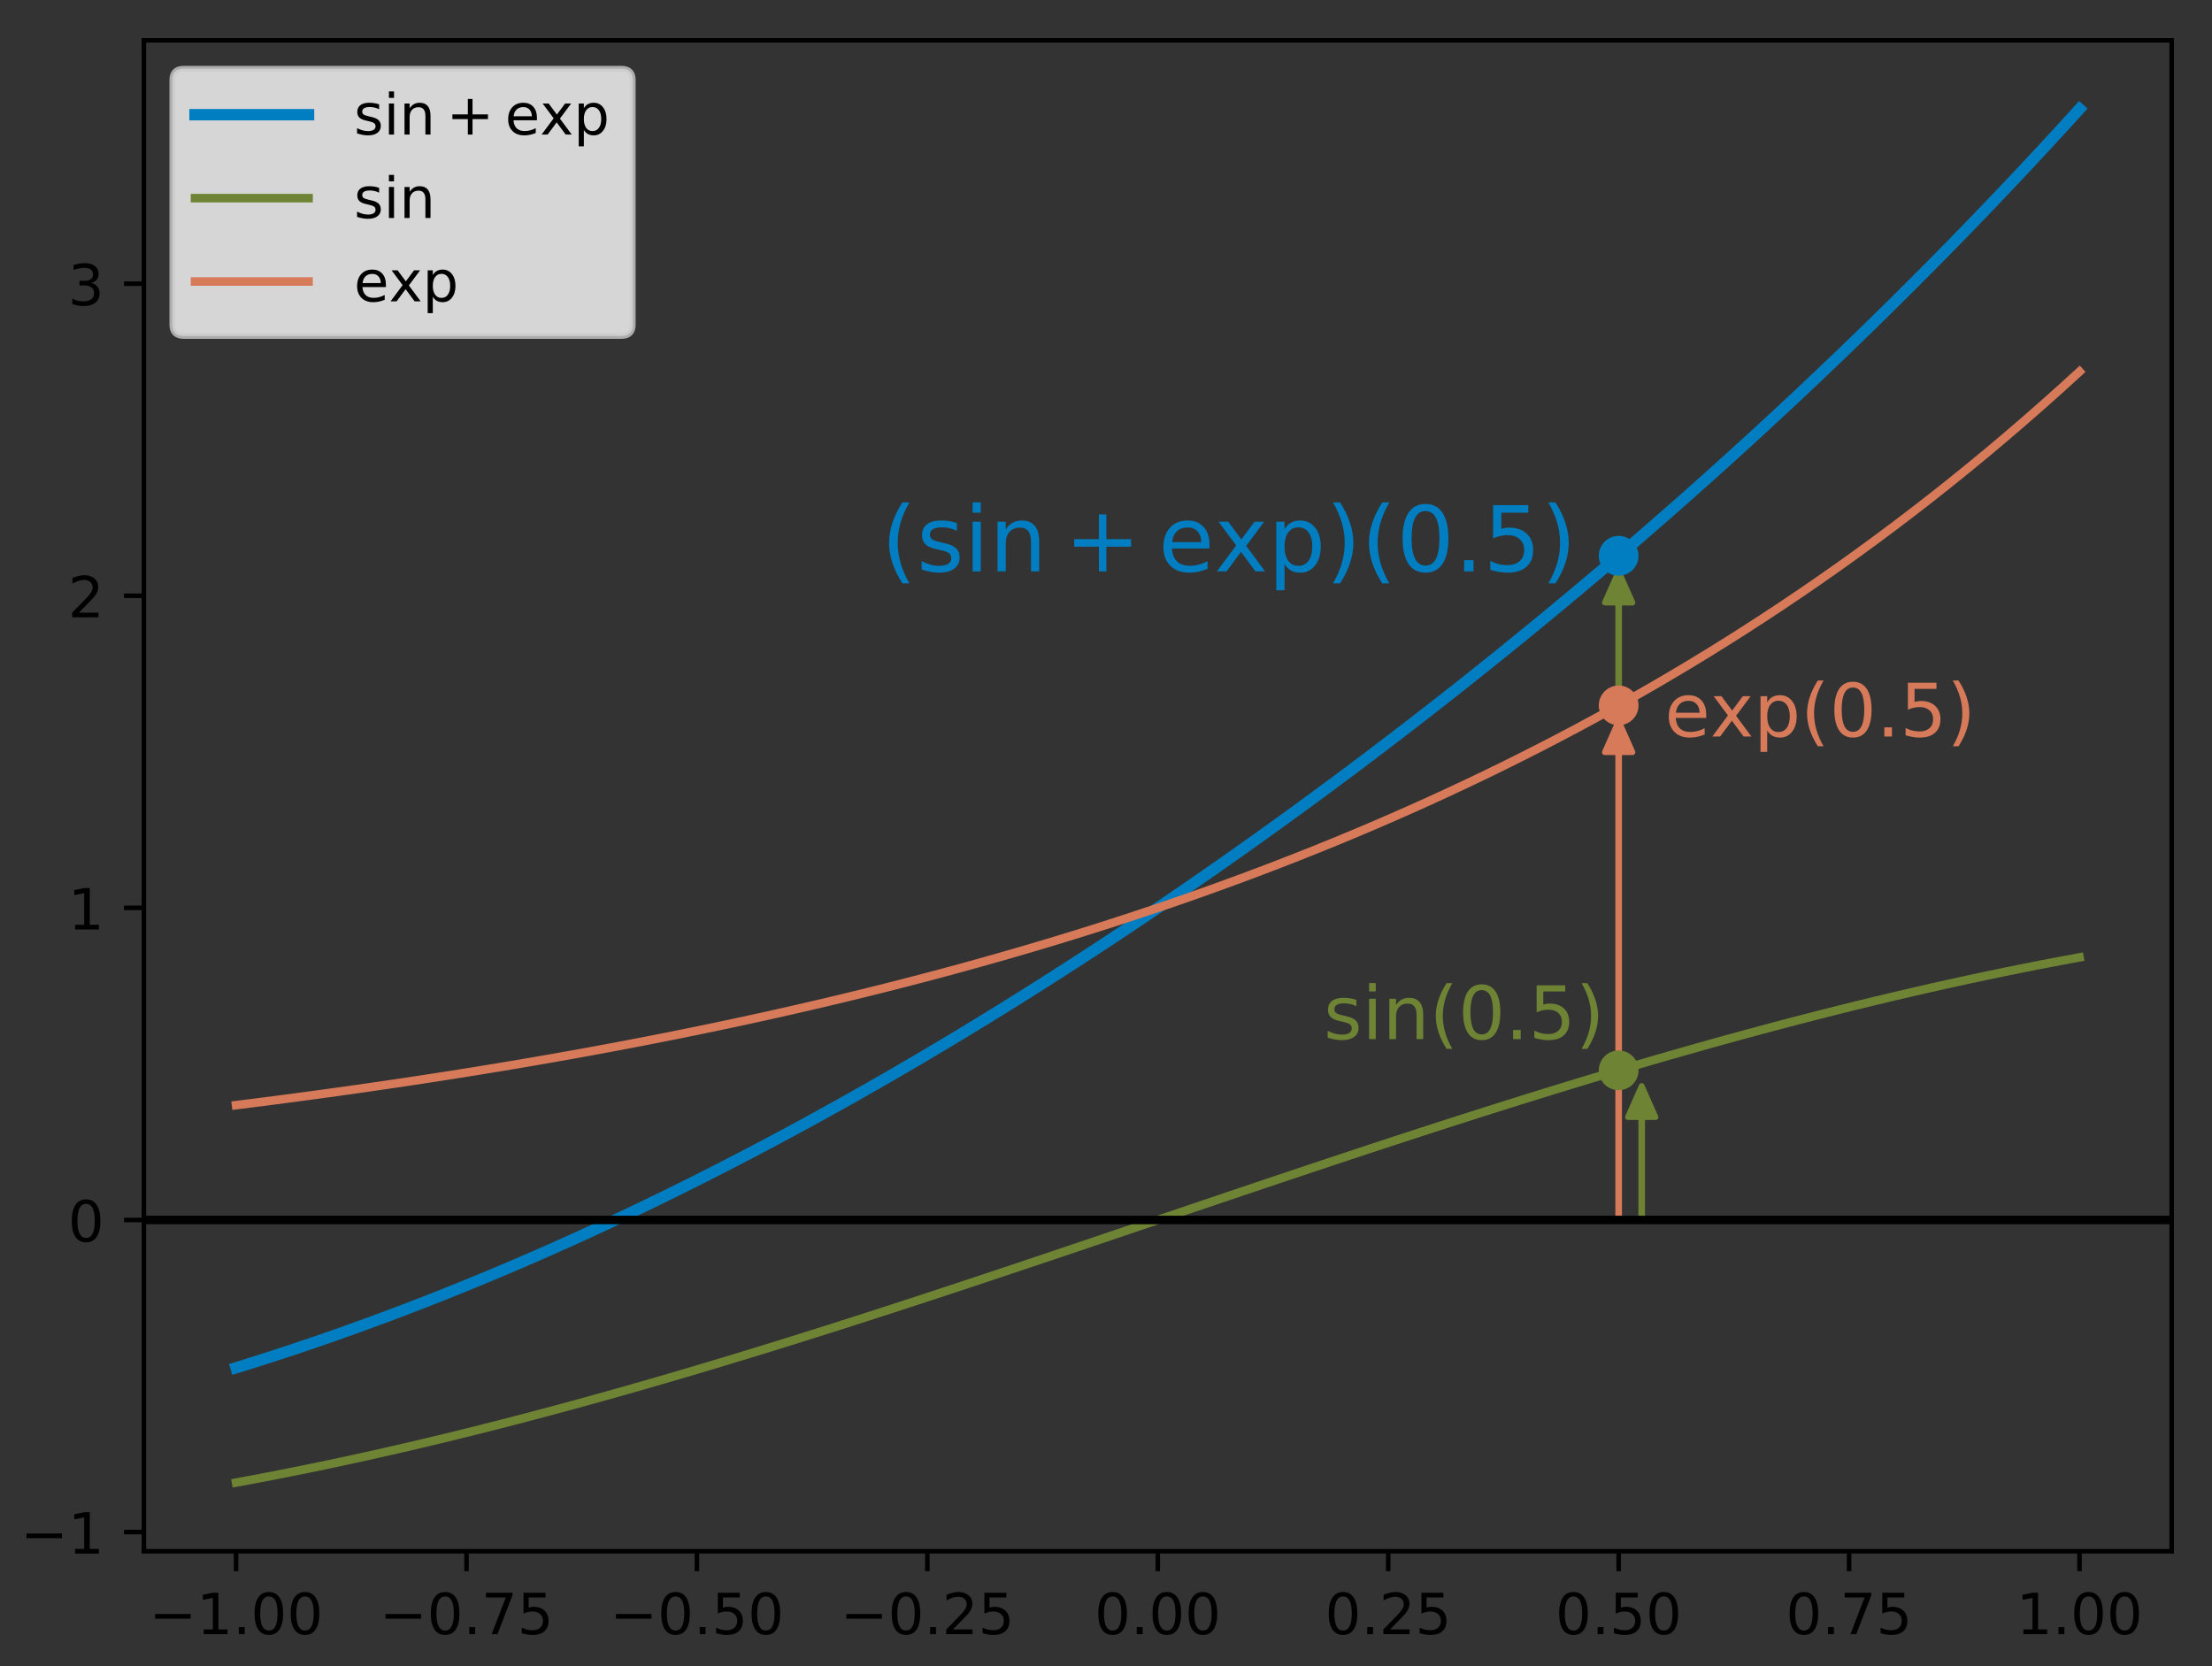 <?xml version="1.0" encoding="utf-8" standalone="no"?>
<!DOCTYPE svg PUBLIC "-//W3C//DTD SVG 1.1//EN"
  "http://www.w3.org/Graphics/SVG/1.1/DTD/svg11.dtd">
<!-- Created with matplotlib (http://matplotlib.org/) -->
<svg height="293.49pt" version="1.1" viewBox="0 0 389.562 293.49" width="389.562pt" xmlns="http://www.w3.org/2000/svg" xmlns:xlink="http://www.w3.org/1999/xlink">
 <rect x="0" y="0" width="389.562" height="293.49" fill="#333333" stroke="none"/>
 <defs>
  <style type="text/css">
*{stroke-linecap:butt;stroke-linejoin:round;}
  </style>
 </defs>
 <g id="figure_1">
  <g id="patch_1">
   <path d="M 0 293.49 
L 389.562 293.49 
L 389.562 0 
L 0 0 
z
" style="fill:none;"/>
  </g>
  <g id="axes_1">
   <g id="patch_2">
    <path d="M 25.342 273.212 
L 382.462 273.212 
L 382.462 7.1 
L 25.342 7.1 
z
" style="fill:none;"/>
   </g>
   <g id="patch_3">
    <path clip-path="url(#p61a2253368)" d="M 289.124 191.259 
L 291.559 196.756 
L 289.205 196.756 
L 289.205 214.863 
L 289.043 214.863 
L 289.043 196.756 
L 286.689 196.756 
z
" style="fill:#6e8334;stroke:#6e8334;stroke-linejoin:miter;"/>
   </g>
   <g id="patch_4">
    <path clip-path="url(#p61a2253368)" d="M 285.066 126.987 
L 287.501 132.484 
L 285.147 132.484 
L 285.147 214.863 
L 284.985 214.863 
L 284.985 132.484 
L 282.631 132.484 
z
" style="fill:#d77a5a;stroke:#d77a5a;stroke-linejoin:miter;"/>
   </g>
   <g id="patch_5">
    <path clip-path="url(#p61a2253368)" d="M 285.066 100.635 
L 287.501 106.131 
L 285.147 106.131 
L 285.147 124.239 
L 284.985 124.239 
L 284.985 106.131 
L 282.631 106.131 
z
" style="fill:#6e8334;stroke:#6e8334;stroke-linejoin:miter;"/>
   </g>
   <g id="matplotlib.axis_1">
    <g id="xtick_1">
     <g id="line2d_1">
      <defs>
       <path d="M 0 0 
L 0 3.5 
" id="m447ee7cdf9" style="stroke:#000000;stroke-width:0.8;"/>
      </defs>
      <g>
       <use style="stroke:#000000;stroke-width:0.8;" x="41.575" xlink:href="#m447ee7cdf9" y="273.212"/>
      </g>
     </g>
     <g id="text_1">
      <!-- −1.00 -->
      <defs>
       <path d="M 10.594 35.5 
L 73.188 35.5 
L 73.188 27.203 
L 10.594 27.203 
z
" id="DejaVuSans-2212"/>
       <path d="M 12.406 8.297 
L 28.516 8.297 
L 28.516 63.922 
L 10.984 60.406 
L 10.984 69.391 
L 28.422 72.906 
L 38.281 72.906 
L 38.281 8.297 
L 54.391 8.297 
L 54.391 0 
L 12.406 0 
z
" id="DejaVuSans-31"/>
       <path d="M 10.688 12.406 
L 21 12.406 
L 21 0 
L 10.688 0 
z
" id="DejaVuSans-2e"/>
       <path d="M 31.781 66.406 
Q 24.172 66.406 20.328 58.906 
Q 16.5 51.422 16.5 36.375 
Q 16.5 21.391 20.328 13.891 
Q 24.172 6.391 31.781 6.391 
Q 39.453 6.391 43.281 13.891 
Q 47.125 21.391 47.125 36.375 
Q 47.125 51.422 43.281 58.906 
Q 39.453 66.406 31.781 66.406 
z
M 31.781 74.219 
Q 44.047 74.219 50.516 64.516 
Q 56.984 54.828 56.984 36.375 
Q 56.984 17.969 50.516 8.266 
Q 44.047 -1.422 31.781 -1.422 
Q 19.531 -1.422 13.062 8.266 
Q 6.594 17.969 6.594 36.375 
Q 6.594 54.828 13.062 64.516 
Q 19.531 74.219 31.781 74.219 
z
" id="DejaVuSans-30"/>
      </defs>
      <g transform="translate(26.252 287.81)scale(0.1 -0.1)">
       <use xlink:href="#DejaVuSans-2212"/>
       <use x="83.789" xlink:href="#DejaVuSans-31"/>
       <use x="147.412" xlink:href="#DejaVuSans-2e"/>
       <use x="179.199" xlink:href="#DejaVuSans-30"/>
       <use x="242.822" xlink:href="#DejaVuSans-30"/>
      </g>
     </g>
    </g>
    <g id="xtick_2">
     <g id="line2d_2">
      <g>
       <use style="stroke:#000000;stroke-width:0.8;" x="82.157" xlink:href="#m447ee7cdf9" y="273.212"/>
      </g>
     </g>
     <g id="text_2">
      <!-- −0.75 -->
      <defs>
       <path d="M 8.203 72.906 
L 55.078 72.906 
L 55.078 68.703 
L 28.609 0 
L 18.312 0 
L 43.219 64.594 
L 8.203 64.594 
z
" id="DejaVuSans-37"/>
       <path d="M 10.797 72.906 
L 49.516 72.906 
L 49.516 64.594 
L 19.828 64.594 
L 19.828 46.734 
Q 21.969 47.469 24.109 47.828 
Q 26.266 48.188 28.422 48.188 
Q 40.625 48.188 47.75 41.5 
Q 54.891 34.812 54.891 23.391 
Q 54.891 11.625 47.562 5.094 
Q 40.234 -1.422 26.906 -1.422 
Q 22.312 -1.422 17.547 -0.641 
Q 12.797 0.141 7.719 1.703 
L 7.719 11.625 
Q 12.109 9.234 16.797 8.062 
Q 21.484 6.891 26.703 6.891 
Q 35.156 6.891 40.078 11.328 
Q 45.016 15.766 45.016 23.391 
Q 45.016 31 40.078 35.438 
Q 35.156 39.891 26.703 39.891 
Q 22.75 39.891 18.812 39.016 
Q 14.891 38.141 10.797 36.281 
z
" id="DejaVuSans-35"/>
      </defs>
      <g transform="translate(66.834 287.81)scale(0.1 -0.1)">
       <use xlink:href="#DejaVuSans-2212"/>
       <use x="83.789" xlink:href="#DejaVuSans-30"/>
       <use x="147.412" xlink:href="#DejaVuSans-2e"/>
       <use x="179.199" xlink:href="#DejaVuSans-37"/>
       <use x="242.822" xlink:href="#DejaVuSans-35"/>
      </g>
     </g>
    </g>
    <g id="xtick_3">
     <g id="line2d_3">
      <g>
       <use style="stroke:#000000;stroke-width:0.8;" x="122.739" xlink:href="#m447ee7cdf9" y="273.212"/>
      </g>
     </g>
     <g id="text_3">
      <!-- −0.50 -->
      <g transform="translate(107.416 287.81)scale(0.1 -0.1)">
       <use xlink:href="#DejaVuSans-2212"/>
       <use x="83.789" xlink:href="#DejaVuSans-30"/>
       <use x="147.412" xlink:href="#DejaVuSans-2e"/>
       <use x="179.199" xlink:href="#DejaVuSans-35"/>
       <use x="242.822" xlink:href="#DejaVuSans-30"/>
      </g>
     </g>
    </g>
    <g id="xtick_4">
     <g id="line2d_4">
      <g>
       <use style="stroke:#000000;stroke-width:0.8;" x="163.32" xlink:href="#m447ee7cdf9" y="273.212"/>
      </g>
     </g>
     <g id="text_4">
      <!-- −0.25 -->
      <defs>
       <path d="M 19.188 8.297 
L 53.609 8.297 
L 53.609 0 
L 7.328 0 
L 7.328 8.297 
Q 12.938 14.109 22.625 23.891 
Q 32.328 33.688 34.812 36.531 
Q 39.547 41.844 41.422 45.531 
Q 43.312 49.219 43.312 52.781 
Q 43.312 58.594 39.234 62.25 
Q 35.156 65.922 28.609 65.922 
Q 23.969 65.922 18.812 64.312 
Q 13.672 62.703 7.812 59.422 
L 7.812 69.391 
Q 13.766 71.781 18.938 73 
Q 24.125 74.219 28.422 74.219 
Q 39.75 74.219 46.484 68.547 
Q 53.219 62.891 53.219 53.422 
Q 53.219 48.922 51.531 44.891 
Q 49.859 40.875 45.406 35.406 
Q 44.188 33.984 37.641 27.219 
Q 31.109 20.453 19.188 8.297 
z
" id="DejaVuSans-32"/>
      </defs>
      <g transform="translate(147.998 287.81)scale(0.1 -0.1)">
       <use xlink:href="#DejaVuSans-2212"/>
       <use x="83.789" xlink:href="#DejaVuSans-30"/>
       <use x="147.412" xlink:href="#DejaVuSans-2e"/>
       <use x="179.199" xlink:href="#DejaVuSans-32"/>
       <use x="242.822" xlink:href="#DejaVuSans-35"/>
      </g>
     </g>
    </g>
    <g id="xtick_5">
     <g id="line2d_5">
      <g>
       <use style="stroke:#000000;stroke-width:0.8;" x="203.902" xlink:href="#m447ee7cdf9" y="273.212"/>
      </g>
     </g>
     <g id="text_5">
      <!-- 0.00 -->
      <g transform="translate(192.769 287.81)scale(0.1 -0.1)">
       <use xlink:href="#DejaVuSans-30"/>
       <use x="63.623" xlink:href="#DejaVuSans-2e"/>
       <use x="95.41" xlink:href="#DejaVuSans-30"/>
       <use x="159.033" xlink:href="#DejaVuSans-30"/>
      </g>
     </g>
    </g>
    <g id="xtick_6">
     <g id="line2d_6">
      <g>
       <use style="stroke:#000000;stroke-width:0.8;" x="244.484" xlink:href="#m447ee7cdf9" y="273.212"/>
      </g>
     </g>
     <g id="text_6">
      <!-- 0.25 -->
      <g transform="translate(233.351 287.81)scale(0.1 -0.1)">
       <use xlink:href="#DejaVuSans-30"/>
       <use x="63.623" xlink:href="#DejaVuSans-2e"/>
       <use x="95.41" xlink:href="#DejaVuSans-32"/>
       <use x="159.033" xlink:href="#DejaVuSans-35"/>
      </g>
     </g>
    </g>
    <g id="xtick_7">
     <g id="line2d_7">
      <g>
       <use style="stroke:#000000;stroke-width:0.8;" x="285.066" xlink:href="#m447ee7cdf9" y="273.212"/>
      </g>
     </g>
     <g id="text_7">
      <!-- 0.50 -->
      <g transform="translate(273.933 287.81)scale(0.1 -0.1)">
       <use xlink:href="#DejaVuSans-30"/>
       <use x="63.623" xlink:href="#DejaVuSans-2e"/>
       <use x="95.41" xlink:href="#DejaVuSans-35"/>
       <use x="159.033" xlink:href="#DejaVuSans-30"/>
      </g>
     </g>
    </g>
    <g id="xtick_8">
     <g id="line2d_8">
      <g>
       <use style="stroke:#000000;stroke-width:0.8;" x="325.648" xlink:href="#m447ee7cdf9" y="273.212"/>
      </g>
     </g>
     <g id="text_8">
      <!-- 0.75 -->
      <g transform="translate(314.515 287.81)scale(0.1 -0.1)">
       <use xlink:href="#DejaVuSans-30"/>
       <use x="63.623" xlink:href="#DejaVuSans-2e"/>
       <use x="95.41" xlink:href="#DejaVuSans-37"/>
       <use x="159.033" xlink:href="#DejaVuSans-35"/>
      </g>
     </g>
    </g>
    <g id="xtick_9">
     <g id="line2d_9">
      <g>
       <use style="stroke:#000000;stroke-width:0.8;" x="366.229" xlink:href="#m447ee7cdf9" y="273.212"/>
      </g>
     </g>
     <g id="text_9">
      <!-- 1.00 -->
      <g transform="translate(355.097 287.81)scale(0.1 -0.1)">
       <use xlink:href="#DejaVuSans-31"/>
       <use x="63.623" xlink:href="#DejaVuSans-2e"/>
       <use x="95.41" xlink:href="#DejaVuSans-30"/>
       <use x="159.033" xlink:href="#DejaVuSans-30"/>
      </g>
     </g>
    </g>
   </g>
   <g id="matplotlib.axis_2">
    <g id="ytick_1">
     <g id="line2d_10">
      <defs>
       <path d="M 0 0 
L -3.5 0 
" id="m75aa0f1f42" style="stroke:#000000;stroke-width:0.8;"/>
      </defs>
      <g>
       <use style="stroke:#000000;stroke-width:0.8;" x="25.342" xlink:href="#m75aa0f1f42" y="269.83"/>
      </g>
     </g>
     <g id="text_10">
      <!-- −1 -->
      <g transform="translate(3.6 273.629)scale(0.1 -0.1)">
       <use xlink:href="#DejaVuSans-2212"/>
       <use x="83.789" xlink:href="#DejaVuSans-31"/>
      </g>
     </g>
    </g>
    <g id="ytick_2">
     <g id="line2d_11">
      <g>
       <use style="stroke:#000000;stroke-width:0.8;" x="25.342" xlink:href="#m75aa0f1f42" y="214.863"/>
      </g>
     </g>
     <g id="text_11">
      <!-- 0 -->
      <g transform="translate(11.98 218.662)scale(0.1 -0.1)">
       <use xlink:href="#DejaVuSans-30"/>
      </g>
     </g>
    </g>
    <g id="ytick_3">
     <g id="line2d_12">
      <g>
       <use style="stroke:#000000;stroke-width:0.8;" x="25.342" xlink:href="#m75aa0f1f42" y="159.897"/>
      </g>
     </g>
     <g id="text_12">
      <!-- 1 -->
      <g transform="translate(11.98 163.696)scale(0.1 -0.1)">
       <use xlink:href="#DejaVuSans-31"/>
      </g>
     </g>
    </g>
    <g id="ytick_4">
     <g id="line2d_13">
      <g>
       <use style="stroke:#000000;stroke-width:0.8;" x="25.342" xlink:href="#m75aa0f1f42" y="104.93"/>
      </g>
     </g>
     <g id="text_13">
      <!-- 2 -->
      <g transform="translate(11.98 108.729)scale(0.1 -0.1)">
       <use xlink:href="#DejaVuSans-32"/>
      </g>
     </g>
    </g>
    <g id="ytick_5">
     <g id="line2d_14">
      <g>
       <use style="stroke:#000000;stroke-width:0.8;" x="25.342" xlink:href="#m75aa0f1f42" y="49.964"/>
      </g>
     </g>
     <g id="text_14">
      <!-- 3 -->
      <defs>
       <path d="M 40.578 39.312 
Q 47.656 37.797 51.625 33 
Q 55.609 28.219 55.609 21.188 
Q 55.609 10.406 48.188 4.484 
Q 40.766 -1.422 27.094 -1.422 
Q 22.516 -1.422 17.656 -0.516 
Q 12.797 0.391 7.625 2.203 
L 7.625 11.719 
Q 11.719 9.328 16.594 8.109 
Q 21.484 6.891 26.812 6.891 
Q 36.078 6.891 40.938 10.547 
Q 45.797 14.203 45.797 21.188 
Q 45.797 27.641 41.281 31.266 
Q 36.766 34.906 28.719 34.906 
L 20.219 34.906 
L 20.219 43.016 
L 29.109 43.016 
Q 36.375 43.016 40.234 45.922 
Q 44.094 48.828 44.094 54.297 
Q 44.094 59.906 40.109 62.906 
Q 36.141 65.922 28.719 65.922 
Q 24.656 65.922 20.016 65.031 
Q 15.375 64.156 9.812 62.312 
L 9.812 71.094 
Q 15.438 72.656 20.344 73.438 
Q 25.25 74.219 29.594 74.219 
Q 40.828 74.219 47.359 69.109 
Q 53.906 64.016 53.906 55.328 
Q 53.906 49.266 50.438 45.094 
Q 46.969 40.922 40.578 39.312 
z
" id="DejaVuSans-33"/>
      </defs>
      <g transform="translate(11.98 53.763)scale(0.1 -0.1)">
       <use xlink:href="#DejaVuSans-33"/>
      </g>
     </g>
    </g>
   </g>
   <g id="line2d_15">
    <path clip-path="url(#p61a2253368)" d="M 41.575 240.895 
L 44.854 239.873 
L 48.134 238.824 
L 51.413 237.748 
L 54.692 236.645 
L 57.972 235.515 
L 61.251 234.359 
L 64.53 233.176 
L 67.81 231.966 
L 71.089 230.731 
L 74.368 229.468 
L 77.648 228.18 
L 80.927 226.866 
L 84.206 225.526 
L 87.486 224.159 
L 90.765 222.768 
L 94.044 221.35 
L 97.324 219.908 
L 100.603 218.439 
L 103.882 216.946 
L 107.162 215.428 
L 110.441 213.884 
L 113.72 212.316 
L 117 210.723 
L 120.279 209.106 
L 123.558 207.464 
L 126.838 205.798 
L 130.117 204.107 
L 133.396 202.393 
L 136.676 200.654 
L 139.955 198.892 
L 143.234 197.106 
L 146.514 195.296 
L 149.793 193.463 
L 153.072 191.606 
L 156.352 189.726 
L 159.631 187.823 
L 162.91 185.897 
L 166.19 183.947 
L 169.469 181.975 
L 172.748 179.98 
L 176.028 177.962 
L 179.307 175.921 
L 182.586 173.858 
L 185.866 171.772 
L 189.145 169.663 
L 192.425 167.532 
L 195.704 165.379 
L 198.983 163.203 
L 202.263 161.004 
L 205.542 158.783 
L 208.821 156.54 
L 212.101 154.274 
L 215.38 151.986 
L 218.659 149.676 
L 221.939 147.342 
L 225.218 144.986 
L 228.497 142.608 
L 231.777 140.207 
L 235.056 137.783 
L 238.335 135.336 
L 241.615 132.866 
L 244.894 130.373 
L 248.173 127.857 
L 251.453 125.317 
L 254.732 122.754 
L 258.011 120.167 
L 261.291 117.555 
L 264.57 114.92 
L 267.849 112.261 
L 271.129 109.576 
L 274.408 106.867 
L 277.687 104.133 
L 280.967 101.373 
L 284.246 98.587 
L 287.525 95.775 
L 290.805 92.937 
L 294.084 90.071 
L 297.363 87.179 
L 300.643 84.259 
L 303.922 81.31 
L 307.201 78.333 
L 310.481 75.327 
L 313.76 72.292 
L 317.039 69.226 
L 320.319 66.13 
L 323.598 63.003 
L 326.877 59.843 
L 330.157 56.652 
L 333.436 53.427 
L 336.715 50.168 
L 339.995 46.875 
L 343.274 43.547 
L 346.553 40.183 
L 349.833 36.782 
L 353.112 33.343 
L 356.391 29.866 
L 359.671 26.35 
L 362.95 22.794 
L 366.229 19.196 
" style="fill:none;stroke:#007ec1;stroke-linecap:square;stroke-width:2;"/>
   </g>
   <g id="line2d_16">
    <path clip-path="url(#p61a2253368)" d="M 41.575 261.116 
L 44.854 260.507 
L 48.134 259.879 
L 51.413 259.232 
L 54.692 258.568 
L 57.972 257.885 
L 61.251 257.186 
L 64.53 256.468 
L 67.81 255.734 
L 71.089 254.984 
L 74.368 254.216 
L 77.648 253.433 
L 80.927 252.634 
L 84.206 251.82 
L 87.486 250.99 
L 90.765 250.146 
L 94.044 249.287 
L 97.324 248.415 
L 100.603 247.528 
L 103.882 246.629 
L 107.162 245.716 
L 110.441 244.791 
L 113.72 243.853 
L 117 242.904 
L 120.279 241.943 
L 123.558 240.972 
L 126.838 239.989 
L 130.117 238.997 
L 133.396 237.994 
L 136.676 236.982 
L 139.955 235.961 
L 143.234 234.931 
L 146.514 233.894 
L 149.793 232.848 
L 153.072 231.795 
L 156.352 230.735 
L 159.631 229.669 
L 162.91 228.597 
L 166.19 227.519 
L 169.469 226.436 
L 172.748 225.348 
L 176.028 224.256 
L 179.307 223.16 
L 182.586 222.06 
L 185.866 220.958 
L 189.145 219.853 
L 192.425 218.747 
L 195.704 217.638 
L 198.983 216.529 
L 202.263 215.418 
L 205.542 214.308 
L 208.821 213.198 
L 212.101 212.088 
L 215.38 210.98 
L 218.659 209.873 
L 221.939 208.768 
L 225.218 207.666 
L 228.497 206.567 
L 231.777 205.471 
L 235.056 204.379 
L 238.335 203.291 
L 241.615 202.208 
L 244.894 201.13 
L 248.173 200.058 
L 251.453 198.991 
L 254.732 197.931 
L 258.011 196.879 
L 261.291 195.833 
L 264.57 194.795 
L 267.849 193.766 
L 271.129 192.745 
L 274.408 191.733 
L 277.687 190.73 
L 280.967 189.737 
L 284.246 188.755 
L 287.525 187.783 
L 290.805 186.822 
L 294.084 185.873 
L 297.363 184.936 
L 300.643 184.01 
L 303.922 183.098 
L 307.201 182.198 
L 310.481 181.312 
L 313.76 180.439 
L 317.039 179.58 
L 320.319 178.736 
L 323.598 177.907 
L 326.877 177.092 
L 330.157 176.293 
L 333.436 175.51 
L 336.715 174.743 
L 339.995 173.992 
L 343.274 173.258 
L 346.553 172.541 
L 349.833 171.841 
L 353.112 171.159 
L 356.391 170.494 
L 359.671 169.848 
L 362.95 169.22 
L 366.229 168.611 
" style="fill:none;stroke:#6e8334;stroke-linecap:square;stroke-width:1.5;"/>
   </g>
   <g id="line2d_17">
    <path clip-path="url(#p61a2253368)" d="M 41.575 194.642 
L 44.854 194.23 
L 48.134 193.808 
L 51.413 193.379 
L 54.692 192.94 
L 57.972 192.493 
L 61.251 192.036 
L 64.53 191.571 
L 67.81 191.095 
L 71.089 190.61 
L 74.368 190.115 
L 77.648 189.61 
L 80.927 189.095 
L 84.206 188.569 
L 87.486 188.032 
L 90.765 187.485 
L 94.044 186.926 
L 97.324 186.356 
L 100.603 185.774 
L 103.882 185.181 
L 107.162 184.575 
L 110.441 183.957 
L 113.72 183.326 
L 117 182.682 
L 120.279 182.026 
L 123.558 181.356 
L 126.838 180.672 
L 130.117 179.974 
L 133.396 179.262 
L 136.676 178.535 
L 139.955 177.794 
L 143.234 177.038 
L 146.514 176.266 
L 149.793 175.478 
L 153.072 174.674 
L 156.352 173.854 
L 159.631 173.017 
L 162.91 172.163 
L 166.19 171.292 
L 169.469 170.403 
L 172.748 169.495 
L 176.028 168.569 
L 179.307 167.625 
L 182.586 166.661 
L 185.866 165.677 
L 189.145 164.673 
L 192.425 163.649 
L 195.704 162.604 
L 198.983 161.537 
L 202.263 160.449 
L 205.542 159.339 
L 208.821 158.206 
L 212.101 157.049 
L 215.38 155.87 
L 218.659 154.666 
L 221.939 153.437 
L 225.218 152.184 
L 228.497 150.904 
L 231.777 149.599 
L 235.056 148.267 
L 238.335 146.908 
L 241.615 145.521 
L 244.894 144.106 
L 248.173 142.662 
L 251.453 141.189 
L 254.732 139.685 
L 258.011 138.151 
L 261.291 136.586 
L 264.57 134.988 
L 267.849 133.358 
L 271.129 131.695 
L 274.408 129.998 
L 277.687 128.266 
L 280.967 126.499 
L 284.246 124.695 
L 287.525 122.855 
L 290.805 120.978 
L 294.084 119.062 
L 297.363 117.107 
L 300.643 115.112 
L 303.922 113.076 
L 307.201 110.999 
L 310.481 108.879 
L 313.76 106.716 
L 317.039 104.509 
L 320.319 102.257 
L 323.598 99.959 
L 326.877 97.614 
L 330.157 95.221 
L 333.436 92.78 
L 336.715 90.288 
L 339.995 87.746 
L 343.274 85.152 
L 346.553 82.505 
L 349.833 79.804 
L 353.112 77.048 
L 356.391 74.235 
L 359.671 71.365 
L 362.95 68.437 
L 366.229 65.449 
" style="fill:none;stroke:#d77a5a;stroke-linecap:square;stroke-width:1.5;"/>
   </g>
   <g id="line2d_18">
    <path clip-path="url(#p61a2253368)" d="M 285.066 97.886 
" style="fill:none;stroke:#007ec1;stroke-linecap:square;stroke-width:1.5;"/>
    <defs>
     <path d="M 0 3 
C 0.796 3 1.559 2.684 2.121 2.121 
C 2.684 1.559 3 0.796 3 0 
C 3 -0.796 2.684 -1.559 2.121 -2.121 
C 1.559 -2.684 0.796 -3 0 -3 
C -0.796 -3 -1.559 -2.684 -2.121 -2.121 
C -2.684 -1.559 -3 -0.796 -3 0 
C -3 0.796 -2.684 1.559 -2.121 2.121 
C -1.559 2.684 -0.796 3 0 3 
z
" id="md9af877bfe" style="stroke:#007ec1;"/>
    </defs>
    <g clip-path="url(#p61a2253368)">
     <use style="fill:#007ec1;stroke:#007ec1;" x="285.066" xlink:href="#md9af877bfe" y="97.886"/>
    </g>
   </g>
   <g id="line2d_19">
    <path clip-path="url(#p61a2253368)" d="M 285.066 188.511 
" style="fill:none;stroke:#6e8334;stroke-linecap:square;stroke-width:1.5;"/>
    <defs>
     <path d="M 0 3 
C 0.796 3 1.559 2.684 2.121 2.121 
C 2.684 1.559 3 0.796 3 0 
C 3 -0.796 2.684 -1.559 2.121 -2.121 
C 1.559 -2.684 0.796 -3 0 -3 
C -0.796 -3 -1.559 -2.684 -2.121 -2.121 
C -2.684 -1.559 -3 -0.796 -3 0 
C -3 0.796 -2.684 1.559 -2.121 2.121 
C -1.559 2.684 -0.796 3 0 3 
z
" id="mc1551a9824" style="stroke:#6e8334;"/>
    </defs>
    <g clip-path="url(#p61a2253368)">
     <use style="fill:#6e8334;stroke:#6e8334;" x="285.066" xlink:href="#mc1551a9824" y="188.511"/>
    </g>
   </g>
   <g id="line2d_20">
    <path clip-path="url(#p61a2253368)" d="M 285.066 124.239 
" style="fill:none;stroke:#d77a5a;stroke-linecap:square;stroke-width:1.5;"/>
    <defs>
     <path d="M 0 3 
C 0.796 3 1.559 2.684 2.121 2.121 
C 2.684 1.559 3 0.796 3 0 
C 3 -0.796 2.684 -1.559 2.121 -2.121 
C 1.559 -2.684 0.796 -3 0 -3 
C -0.796 -3 -1.559 -2.684 -2.121 -2.121 
C -2.684 -1.559 -3 -0.796 -3 0 
C -3 0.796 -2.684 1.559 -2.121 2.121 
C -1.559 2.684 -0.796 3 0 3 
z
" id="m1d9f82b31c" style="stroke:#d77a5a;"/>
    </defs>
    <g clip-path="url(#p61a2253368)">
     <use style="fill:#d77a5a;stroke:#d77a5a;" x="285.066" xlink:href="#m1d9f82b31c" y="124.239"/>
    </g>
   </g>
   <g id="line2d_21">
    <path clip-path="url(#p61a2253368)" d="M 25.342 214.863 
L 382.462 214.863 
" style="fill:none;stroke:#000000;stroke-linecap:square;stroke-width:1.5;"/>
   </g>
   <g id="patch_6">
    <path d="M 25.342 273.212 
L 25.342 7.1 
" style="fill:none;stroke:#000000;stroke-linecap:square;stroke-linejoin:miter;stroke-width:0.8;"/>
   </g>
   <g id="patch_7">
    <path d="M 382.462 273.212 
L 382.462 7.1 
" style="fill:none;stroke:#000000;stroke-linecap:square;stroke-linejoin:miter;stroke-width:0.8;"/>
   </g>
   <g id="patch_8">
    <path d="M 25.342 273.212 
L 382.462 273.212 
" style="fill:none;stroke:#000000;stroke-linecap:square;stroke-linejoin:miter;stroke-width:0.8;"/>
   </g>
   <g id="patch_9">
    <path d="M 25.342 7.1 
L 382.462 7.1 
" style="fill:none;stroke:#000000;stroke-linecap:square;stroke-linejoin:miter;stroke-width:0.8;"/>
   </g>
   <g id="text_15">
    <!-- $\sin(0.5)$ -->
    <defs>
     <path d="M 44.281 53.078 
L 44.281 44.578 
Q 40.484 46.531 36.375 47.5 
Q 32.281 48.484 27.875 48.484 
Q 21.188 48.484 17.844 46.438 
Q 14.5 44.391 14.5 40.281 
Q 14.5 37.156 16.891 35.375 
Q 19.281 33.594 26.516 31.984 
L 29.594 31.297 
Q 39.156 29.25 43.188 25.516 
Q 47.219 21.781 47.219 15.094 
Q 47.219 7.469 41.188 3.016 
Q 35.156 -1.422 24.609 -1.422 
Q 20.219 -1.422 15.453 -0.562 
Q 10.688 0.297 5.422 2 
L 5.422 11.281 
Q 10.406 8.688 15.234 7.391 
Q 20.062 6.109 24.812 6.109 
Q 31.156 6.109 34.562 8.281 
Q 37.984 10.453 37.984 14.406 
Q 37.984 18.062 35.516 20.016 
Q 33.062 21.969 24.703 23.781 
L 21.578 24.516 
Q 13.234 26.266 9.516 29.906 
Q 5.812 33.547 5.812 39.891 
Q 5.812 47.609 11.281 51.797 
Q 16.75 56 26.812 56 
Q 31.781 56 36.172 55.266 
Q 40.578 54.547 44.281 53.078 
z
" id="DejaVuSans-73"/>
     <path d="M 9.422 54.688 
L 18.406 54.688 
L 18.406 0 
L 9.422 0 
z
M 9.422 75.984 
L 18.406 75.984 
L 18.406 64.594 
L 9.422 64.594 
z
" id="DejaVuSans-69"/>
     <path d="M 54.891 33.016 
L 54.891 0 
L 45.906 0 
L 45.906 32.719 
Q 45.906 40.484 42.875 44.328 
Q 39.844 48.188 33.797 48.188 
Q 26.516 48.188 22.312 43.547 
Q 18.109 38.922 18.109 30.906 
L 18.109 0 
L 9.078 0 
L 9.078 54.688 
L 18.109 54.688 
L 18.109 46.188 
Q 21.344 51.125 25.703 53.562 
Q 30.078 56 35.797 56 
Q 45.219 56 50.047 50.172 
Q 54.891 44.344 54.891 33.016 
z
" id="DejaVuSans-6e"/>
     <path d="M 31 75.875 
Q 24.469 64.656 21.281 53.656 
Q 18.109 42.672 18.109 31.391 
Q 18.109 20.125 21.312 9.062 
Q 24.516 -2 31 -13.188 
L 23.188 -13.188 
Q 15.875 -1.703 12.234 9.375 
Q 8.594 20.453 8.594 31.391 
Q 8.594 42.281 12.203 53.312 
Q 15.828 64.359 23.188 75.875 
z
" id="DejaVuSans-28"/>
     <path d="M 8.016 75.875 
L 15.828 75.875 
Q 23.141 64.359 26.781 53.312 
Q 30.422 42.281 30.422 31.391 
Q 30.422 20.453 26.781 9.375 
Q 23.141 -1.703 15.828 -13.188 
L 8.016 -13.188 
Q 14.5 -2 17.703 9.062 
Q 20.906 20.125 20.906 31.391 
Q 20.906 42.672 17.703 53.656 
Q 14.5 64.656 8.016 75.875 
z
" id="DejaVuSans-29"/>
    </defs>
    <g style="fill:#6e8334;" transform="translate(233.121 183.014)scale(0.13 -0.13)">
     <use transform="translate(0 0.016)" xlink:href="#DejaVuSans-73"/>
     <use transform="translate(52.1 0.016)" xlink:href="#DejaVuSans-69"/>
     <use transform="translate(79.883 0.016)" xlink:href="#DejaVuSans-6e"/>
     <use transform="translate(143.262 0.016)" xlink:href="#DejaVuSans-28"/>
     <use transform="translate(182.275 0.016)" xlink:href="#DejaVuSans-30"/>
     <use transform="translate(245.898 0.016)" xlink:href="#DejaVuSans-2e"/>
     <use transform="translate(277.686 0.016)" xlink:href="#DejaVuSans-35"/>
     <use transform="translate(341.309 0.016)" xlink:href="#DejaVuSans-29"/>
    </g>
   </g>
   <g id="text_16">
    <!-- $\exp(0.5)$ -->
    <defs>
     <path d="M 56.203 29.594 
L 56.203 25.203 
L 14.891 25.203 
Q 15.484 15.922 20.484 11.062 
Q 25.484 6.203 34.422 6.203 
Q 39.594 6.203 44.453 7.469 
Q 49.312 8.734 54.109 11.281 
L 54.109 2.781 
Q 49.266 0.734 44.188 -0.344 
Q 39.109 -1.422 33.891 -1.422 
Q 20.797 -1.422 13.156 6.188 
Q 5.516 13.812 5.516 26.812 
Q 5.516 40.234 12.766 48.109 
Q 20.016 56 32.328 56 
Q 43.359 56 49.781 48.891 
Q 56.203 41.797 56.203 29.594 
z
M 47.219 32.234 
Q 47.125 39.594 43.094 43.984 
Q 39.062 48.391 32.422 48.391 
Q 24.906 48.391 20.391 44.141 
Q 15.875 39.891 15.188 32.172 
z
" id="DejaVuSans-65"/>
     <path d="M 54.891 54.688 
L 35.109 28.078 
L 55.906 0 
L 45.312 0 
L 29.391 21.484 
L 13.484 0 
L 2.875 0 
L 24.125 28.609 
L 4.688 54.688 
L 15.281 54.688 
L 29.781 35.203 
L 44.281 54.688 
z
" id="DejaVuSans-78"/>
     <path d="M 18.109 8.203 
L 18.109 -20.797 
L 9.078 -20.797 
L 9.078 54.688 
L 18.109 54.688 
L 18.109 46.391 
Q 20.953 51.266 25.266 53.625 
Q 29.594 56 35.594 56 
Q 45.562 56 51.781 48.094 
Q 58.016 40.188 58.016 27.297 
Q 58.016 14.406 51.781 6.484 
Q 45.562 -1.422 35.594 -1.422 
Q 29.594 -1.422 25.266 0.953 
Q 20.953 3.328 18.109 8.203 
z
M 48.688 27.297 
Q 48.688 37.203 44.609 42.844 
Q 40.531 48.484 33.406 48.484 
Q 26.266 48.484 22.188 42.844 
Q 18.109 37.203 18.109 27.297 
Q 18.109 17.391 22.188 11.75 
Q 26.266 6.109 33.406 6.109 
Q 40.531 6.109 44.609 11.75 
Q 48.688 17.391 48.688 27.297 
z
" id="DejaVuSans-70"/>
    </defs>
    <g style="fill:#d77a5a;" transform="translate(293.182 129.735)scale(0.13 -0.13)">
     <use transform="translate(0 0.125)" xlink:href="#DejaVuSans-65"/>
     <use transform="translate(61.523 0.125)" xlink:href="#DejaVuSans-78"/>
     <use transform="translate(120.703 0.125)" xlink:href="#DejaVuSans-70"/>
     <use transform="translate(184.18 0.125)" xlink:href="#DejaVuSans-28"/>
     <use transform="translate(223.193 0.125)" xlink:href="#DejaVuSans-30"/>
     <use transform="translate(286.816 0.125)" xlink:href="#DejaVuSans-2e"/>
     <use transform="translate(318.604 0.125)" xlink:href="#DejaVuSans-35"/>
     <use transform="translate(382.227 0.125)" xlink:href="#DejaVuSans-29"/>
    </g>
   </g>
   <g id="text_17">
    <!-- $(\sin+\exp)(0.5)$ -->
    <defs>
     <path d="M 46 62.703 
L 46 35.5 
L 73.188 35.5 
L 73.188 27.203 
L 46 27.203 
L 46 0 
L 37.797 0 
L 37.797 27.203 
L 10.594 27.203 
L 10.594 35.5 
L 37.797 35.5 
L 37.797 62.703 
z
" id="DejaVuSans-2b"/>
    </defs>
    <g style="fill:#007ec1;" transform="translate(155.204 100.635)scale(0.16 -0.16)">
     <use transform="translate(0 0.016)" xlink:href="#DejaVuSans-28"/>
     <use transform="translate(39.014 0.016)" xlink:href="#DejaVuSans-73"/>
     <use transform="translate(91.113 0.016)" xlink:href="#DejaVuSans-69"/>
     <use transform="translate(118.896 0.016)" xlink:href="#DejaVuSans-6e"/>
     <use transform="translate(201.758 0.016)" xlink:href="#DejaVuSans-2b"/>
     <use transform="translate(305.029 0.016)" xlink:href="#DejaVuSans-65"/>
     <use transform="translate(366.553 0.016)" xlink:href="#DejaVuSans-78"/>
     <use transform="translate(425.732 0.016)" xlink:href="#DejaVuSans-70"/>
     <use transform="translate(489.209 0.016)" xlink:href="#DejaVuSans-29"/>
     <use transform="translate(528.223 0.016)" xlink:href="#DejaVuSans-28"/>
     <use transform="translate(567.236 0.016)" xlink:href="#DejaVuSans-30"/>
     <use transform="translate(630.859 0.016)" xlink:href="#DejaVuSans-2e"/>
     <use transform="translate(662.646 0.016)" xlink:href="#DejaVuSans-35"/>
     <use transform="translate(726.27 0.016)" xlink:href="#DejaVuSans-29"/>
    </g>
   </g>
   <g id="legend_1">
    <g id="patch_10">
     <path d="M 32.342 59.177 
L 109.442 59.177 
Q 111.442 59.177 111.442 57.177 
L 111.442 14.1 
Q 111.442 12.1 109.442 12.1 
L 32.342 12.1 
Q 30.342 12.1 30.342 14.1 
L 30.342 57.177 
Q 30.342 59.177 32.342 59.177 
z
" style="fill:#ffffff;opacity:0.8;stroke:#cccccc;stroke-linejoin:miter;"/>
    </g>
    <g id="line2d_22">
     <path d="M 34.342 20.2 
L 54.342 20.2 
" style="fill:none;stroke:#007ec1;stroke-linecap:square;stroke-width:2;"/>
    </g>
    <g id="line2d_23"/>
    <g id="text_18">
     <!-- $\sin+\exp$ -->
     <g transform="translate(62.342 23.7)scale(0.1 -0.1)">
      <use transform="translate(0 0.016)" xlink:href="#DejaVuSans-73"/>
      <use transform="translate(52.1 0.016)" xlink:href="#DejaVuSans-69"/>
      <use transform="translate(79.883 0.016)" xlink:href="#DejaVuSans-6e"/>
      <use transform="translate(162.744 0.016)" xlink:href="#DejaVuSans-2b"/>
      <use transform="translate(266.016 0.016)" xlink:href="#DejaVuSans-65"/>
      <use transform="translate(327.539 0.016)" xlink:href="#DejaVuSans-78"/>
      <use transform="translate(386.719 0.016)" xlink:href="#DejaVuSans-70"/>
     </g>
    </g>
    <g id="line2d_24">
     <path d="M 34.342 34.898 
L 54.342 34.898 
" style="fill:none;stroke:#6e8334;stroke-linecap:square;stroke-width:1.5;"/>
    </g>
    <g id="line2d_25"/>
    <g id="text_19">
     <!-- $\sin$ -->
     <g transform="translate(62.342 38.398)scale(0.1 -0.1)">
      <use transform="translate(0 0.016)" xlink:href="#DejaVuSans-73"/>
      <use transform="translate(52.1 0.016)" xlink:href="#DejaVuSans-69"/>
      <use transform="translate(79.883 0.016)" xlink:href="#DejaVuSans-6e"/>
     </g>
    </g>
    <g id="line2d_26">
     <path d="M 34.342 49.577 
L 54.342 49.577 
" style="fill:none;stroke:#d77a5a;stroke-linecap:square;stroke-width:1.5;"/>
    </g>
    <g id="line2d_27"/>
    <g id="text_20">
     <!-- $\exp$ -->
     <g transform="translate(62.342 53.077)scale(0.1 -0.1)">
      <use xlink:href="#DejaVuSans-65"/>
      <use transform="translate(61.523 0)" xlink:href="#DejaVuSans-78"/>
      <use transform="translate(120.703 0)" xlink:href="#DejaVuSans-70"/>
     </g>
    </g>
   </g>
  </g>
 </g>
 <defs>
  <clipPath id="p61a2253368">
   <rect height="266.112" width="357.12" x="25.342" y="7.1"/>
  </clipPath>
 </defs>
</svg>
